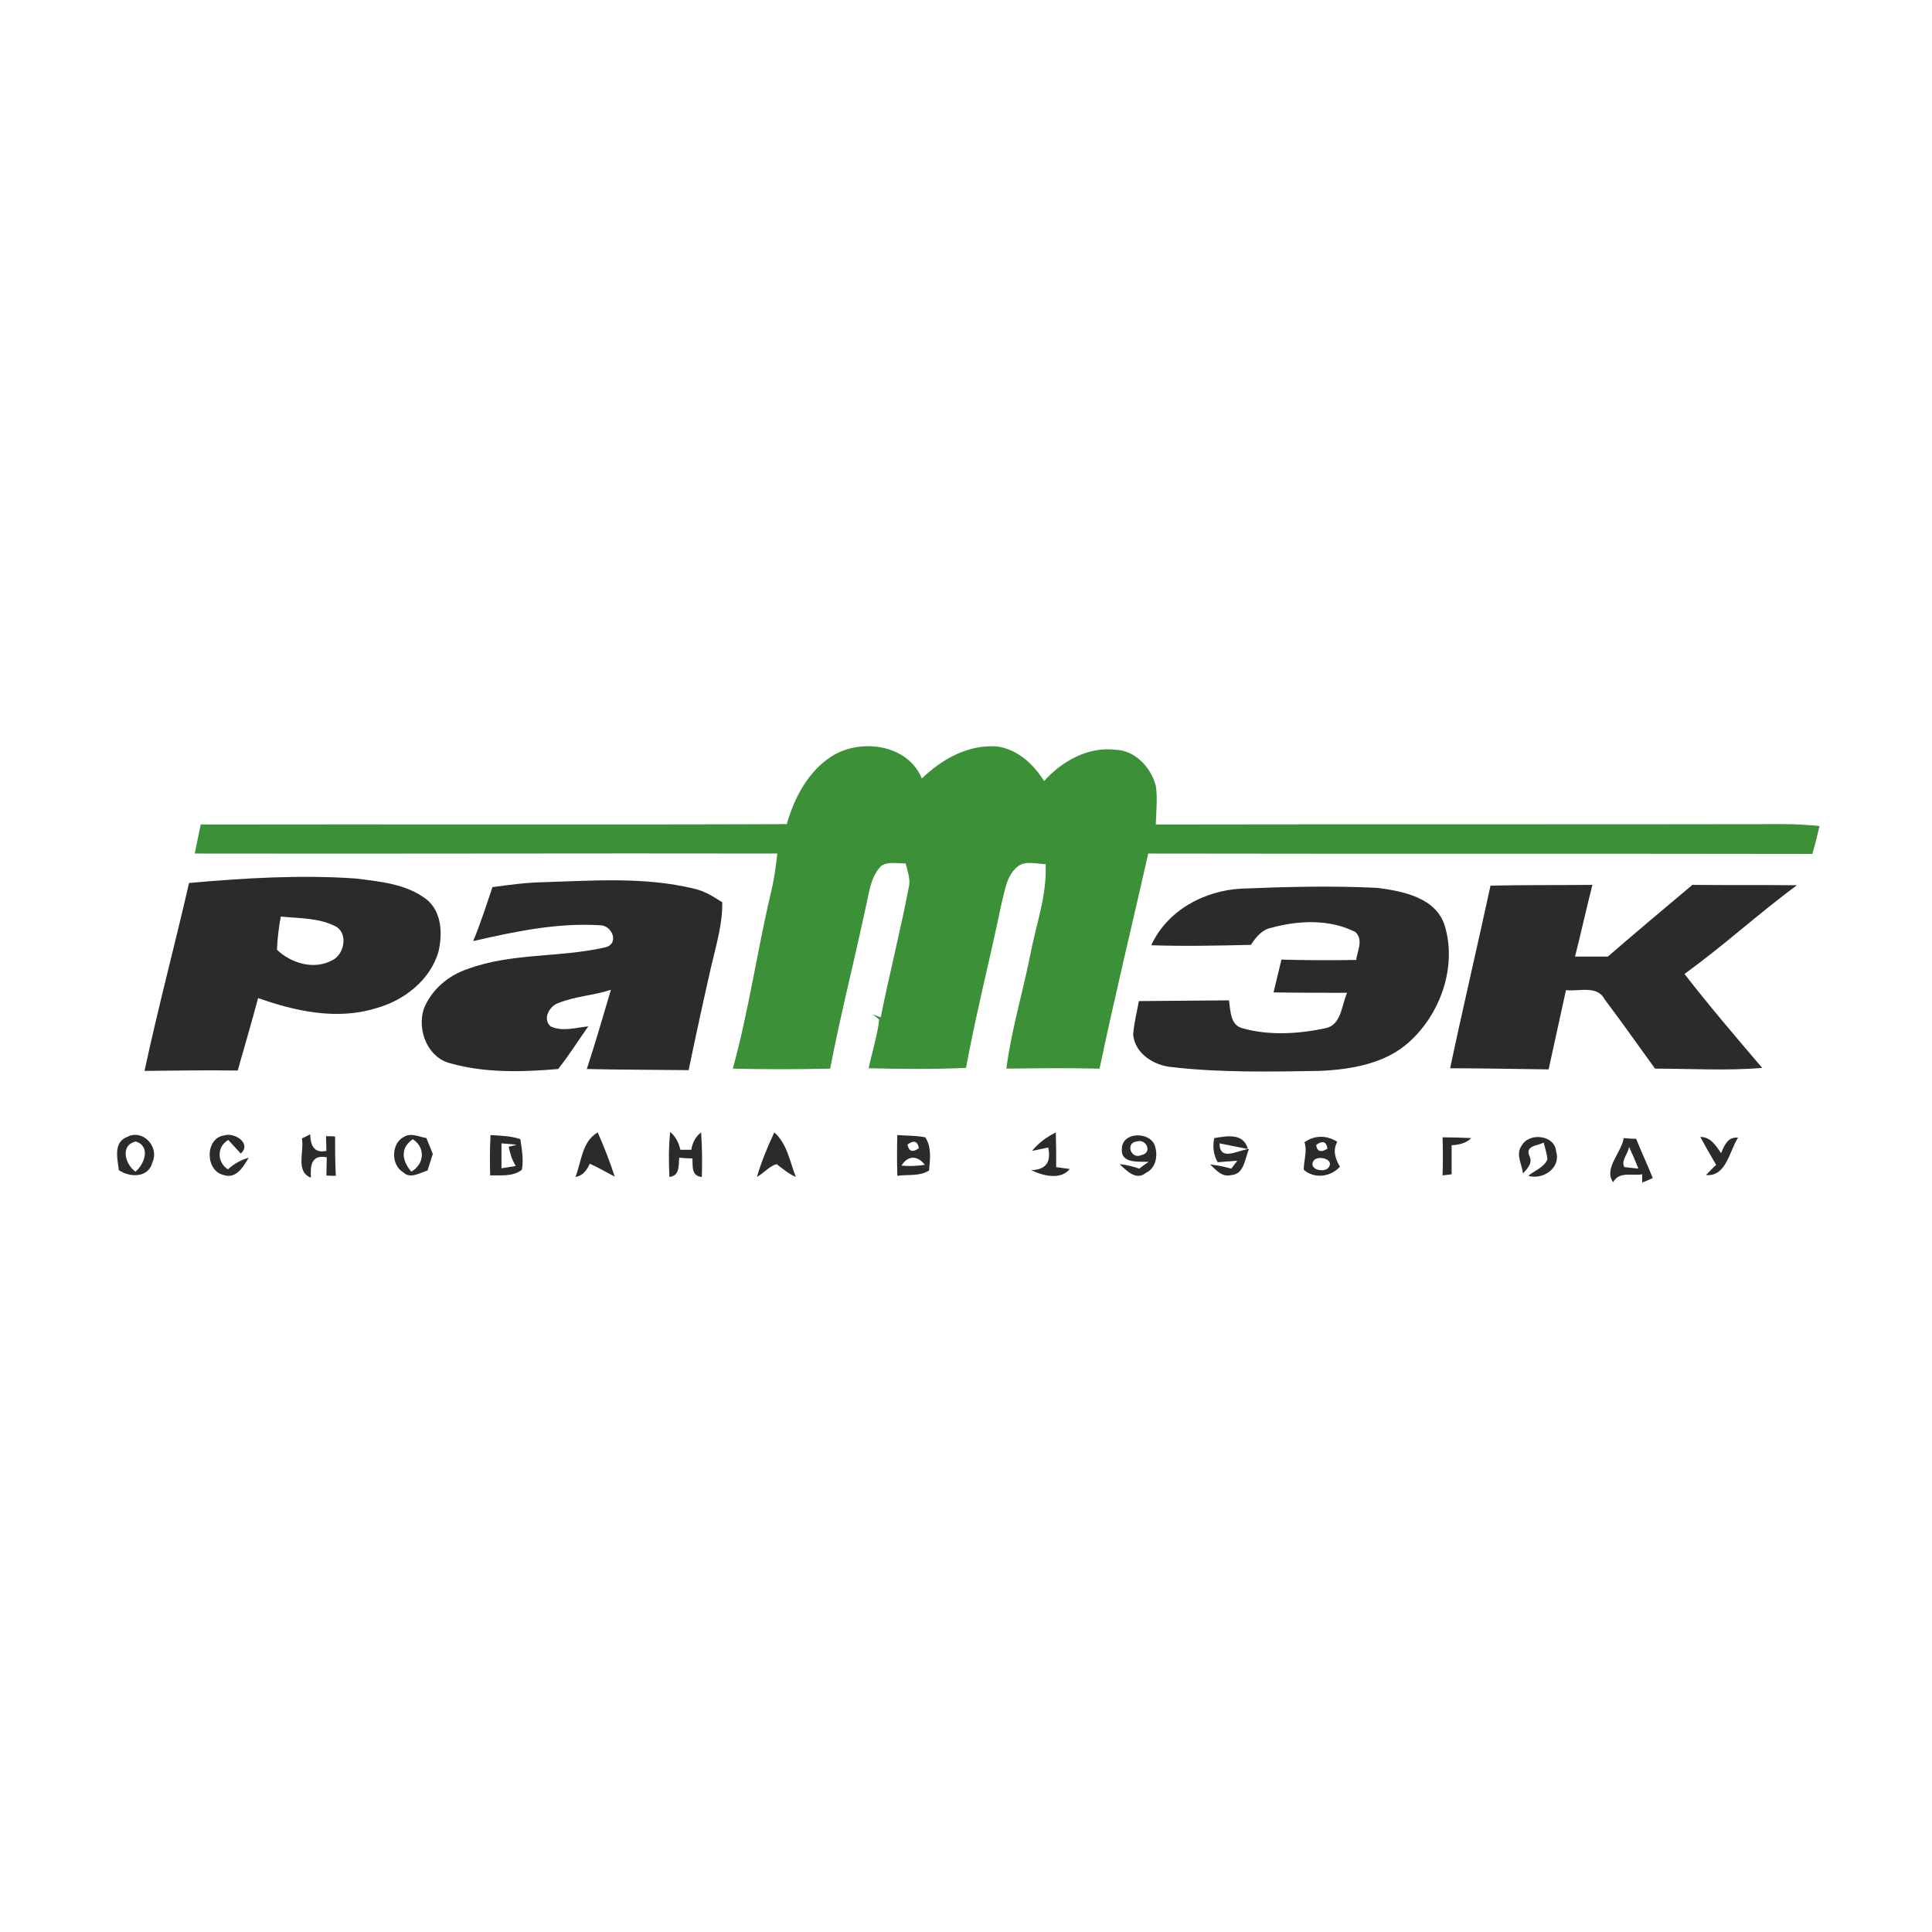 <?xml version="1.0" encoding="utf-8"?>
<!-- Generator: Adobe Illustrator 21.1.0, SVG Export Plug-In . SVG Version: 6.00 Build 0)  -->
<svg version="1.1" id="Layer_1" xmlns="http://www.w3.org/2000/svg" xmlns:xlink="http://www.w3.org/1999/xlink" x="0px" y="0px"
	 viewBox="0 0 512 512" style="enable-background:new 0 0 512 512;" xml:space="preserve">
<style type="text/css">
	.st0{fill:#FFFFFF;}
	.st1{fill:#3C9038;}
	.st2{fill:#2C2B29;}
</style>
<rect class="st0" width="512" height="512"/>
<g id="_x23_3c9038ff">
	<path class="st1" d="M220.6,200.3c7.7-4.7,20-3,23.7,6c5.3-5.1,12.2-9,19.8-8.5c5.5,0.7,9.8,4.7,12.6,9.2c4.7-5.3,11.7-9.2,19-8.3
		c5.2,0.2,9.3,4.7,10.6,9.5c0.5,3.4,0.1,6.9,0,10.3c55.5-0.1,111,0,166.5-0.1c3.1,0,6.3,0.2,9.4,0.5c-0.6,2.5-1.2,5-1.9,7.4
		c-58.7-0.1-117.3,0-176-0.1c-4.3,19-8.9,37.9-12.9,57c-8.3-0.2-16.5-0.1-24.7,0c1.3-10.1,4.3-20,6.3-30c1.5-8,4.5-15.9,4.1-24.2
		c-2.5,0-5.5-1.1-7.6,0.8c-2.8,2.4-3.2,6.3-4.1,9.7c-3,14.5-6.7,28.9-9.4,43.5c-8.6,0.4-17.2,0.3-25.8,0.1c0.9-4.3,2.3-8.6,2.8-12.9
		c-0.4-0.3-1.3-1.1-1.8-1.4c0.6,0.2,1.7,0.6,2.2,0.8c2.3-11.5,5.2-22.8,7.4-34.3c0.6-2.2-0.3-4.4-0.8-6.5c-2.2,0.1-4.6-0.6-6.5,0.7
		c-3,3.1-3.2,7.6-4.2,11.5c-3,14.1-6.6,28.1-9.3,42.2c-8.6,0.2-17.2,0.2-25.8,0c4.2-15.2,6.4-30.9,10-46.2c0.9-3.6,1.4-7.2,1.8-10.8
		c-51.5-0.1-102.9,0.1-154.4,0c0.5-2.6,1.1-5.1,1.6-7.7c51.8-0.1,103.5,0.1,155.3-0.1C210.5,211.4,214.2,204.3,220.6,200.3z"/>
	<path class="st2" d="M152.5,311.9c1.6-4,1.7-9.4,5.9-11.8c1.7,3.8,3.2,7.7,4.5,11.7c-2.2-1.1-4.3-2.4-6.6-3.4
		C155.5,310.1,154.5,311.6,152.5,311.9z"/>
</g>
<g id="_x23_2c2b29ff">
	<path class="st2" d="M50.1,234c14.6-1.3,29.4-2.2,44-1.2c6.5,0.8,13.6,1.4,19,5.6c4,3.3,4.2,9.1,3.1,13.8c-2.2,7.6-9.2,13-16.6,15
		c-10.3,3.2-21.3,0.8-31.2-2.7c-1.7,6.4-3.6,12.8-5.4,19.2c-8.2-0.1-16.4,0-24.7,0.1C41.9,267,46.3,250.6,50.1,234 M74.4,242.9
		c-0.5,2.9-0.9,5.8-1,8.8c3.8,3.6,9.8,5.4,14.6,2.8c3.1-1.4,4.3-6.7,1.3-8.8C84.8,243.2,79.4,243.4,74.4,242.9z"/>
	<path class="st2" d="M130.5,235.1c4.4-0.6,8.8-1.2,13.2-1.3c13.4-0.4,27-1.5,40.2,1.7c2.8,0.6,5.1,2.1,7.5,3.6
		c0.1,5.8-1.6,11.3-2.9,16.9c-2.1,9.2-4.1,18.4-6,27.6c-9-0.1-18-0.1-27-0.3c2.3-6.9,4.3-14,6.4-21c-4.5,1.5-9.4,1.7-13.9,3.5
		c-2.4,0.8-4.3,4.2-2.1,6.2c3.2,1.5,6.7,0.3,10,0c-2.7,3.8-5.1,7.7-8,11.3c-9.4,0.8-19.3,1.1-28.5-1.5c-6.1-1.5-8.9-8.8-7.1-14.4
		c2-5.1,6.5-8.9,11.6-10.6c11.6-4.3,24.4-3,36.3-5.7c4.1-0.8,2.1-6-1.3-5.9c-11.3-0.7-22.6,1.7-33.5,4.2
		C127.3,244.8,128.9,239.9,130.5,235.1z"/>
	<path class="st2" d="M395,234.7c9-0.2,18-0.1,27-0.2c-1.6,6.3-3,12.7-4.6,19c2.9,0,5.8,0,8.7,0c7.4-6.4,14.9-12.7,22.4-19
		c9.2,0.1,18.5,0,27.7,0.1c-10.2,7.5-19.5,16.1-29.8,23.5c6.6,8.5,13.6,16.7,20.6,24.9c-9.4,0.8-18.9,0.2-28.4,0.2
		c-4.4-6.1-8.8-12.3-13.3-18.3c-2-3.9-6.8-2.1-10.3-2.5c-1.5,7-3.1,14-4.6,21c-8.7-0.1-17.4-0.3-26.1-0.3
		C387.7,267,391.5,250.9,395,234.7z"/>
	<path class="st2" d="M305.1,250.5c4.2-9.2,14-14.5,23.9-15c12-0.5,24.1-0.8,36.1-0.2c6.8,0.9,15.5,2.6,17.8,10.1
		c3.2,10.8-1.1,23.1-9.3,30.6c-6.4,5.9-15.4,7.4-23.8,7.8c-13.1,0.2-26.2,0.5-39.2-1c-4.7-0.4-9.8-3.5-10.3-8.6c0.2-3,1-5.9,1.5-8.9
		c8-0.1,15.9-0.1,23.9-0.2c0.4,2.7,0.3,6.6,3.6,7.4c7.1,2,14.8,1.5,21.9,0c4.3-0.8,4.3-6.1,5.8-9.4c-6.5,0-13,0-19.5-0.1
		c0.7-2.9,1.4-5.8,2.1-8.7c6.6,0.2,13.2,0.2,19.8,0.1c0.3-2.4,2-5.3-0.2-7.4c-6.9-3.5-15.1-3.1-22.4-1.1c-2.4,0.5-4,2.5-5.3,4.5
		C322.7,250.6,313.9,250.8,305.1,250.5z"/>
	<path class="st2" d="M33.7,301.3c4.1-2.2,8.6,2.6,6.7,6.7c-1,4.2-6,4.1-8.9,2.1C31.1,307,30,302.7,33.7,301.3 M35.9,310.5
		c2.4-2,4.1-6.7,0.1-8C31.7,303.5,33.2,308.6,35.9,310.5z"/>
	<path class="st2" d="M59.3,311.4c-5-1.1-5-9.8,0.1-10.5c2.7-0.9,7.4,2.1,4.4,4.8c-1.1-1.2-2.2-2.4-3.3-3.6c-3.1,1.8-3,5.9-0.1,7.8
		c1.6-1.5,3.5-2.5,5.5-3.1C64.5,309.2,62.6,312.5,59.3,311.4z"/>
	<path class="st2" d="M80,301.7c0.6-0.3,1.7-0.8,2.2-1.1c0.1,2.8,0.9,5.1,4.3,4.4c0-1-0.1-3-0.1-3.9c0.6,0,1.8,0,2.4,0.1
		c0,3.5,0,6.9,0.2,10.4c-0.6,0-1.9,0-2.5-0.1c0-1.2,0.1-3.6,0.1-4.8c-4.1-0.8-4.4,2.2-4.2,5.4C78.2,310.5,80.7,305,80,301.7z"/>
	<path class="st2" d="M107,301.3c1.9-1.2,4.1,0,6,0.3c0.6,1.4,1.1,2.8,1.7,4.2c-0.5,1.5-0.9,2.9-1.4,4.4c-2,0.6-4.6,2.3-6.4,0.5
		C103.6,308.8,103.6,303.1,107,301.3 M109,310.5c3.5-2,3.8-6.4,0.4-8.6C105.9,304.3,106.6,307.7,109,310.5z"/>
	<path class="st2" d="M130,300.8c2.7,0.2,5.4,0.2,7.9,1.1c0.4,2.7,0.9,5.4,0.4,8.1c-2.4,1.9-5.6,1.4-8.4,1.5
		C129.8,307.9,129.8,304.3,130,300.8 M132.9,303c0,2.2,0,4.4,0,6.6c1.3-0.2,2.5-0.4,3.8-0.6c-1-1.5-1.5-3.3-1.9-5.1l2.1-0.5
		C135.9,303.2,133.9,303.1,132.9,303z"/>
	<path class="st2" d="M177.6,300c1.5,1.2,2.3,2.9,2.7,4.7c0.7,0,2.2,0,2.9,0c0.3-1.8,1.1-3.5,2.6-4.6c0.3,3.9,0.3,7.8,0.2,11.8
		c-2.8-0.2-2.4-2.8-2.5-4.9c-0.9,0-2.7-0.1-3.5-0.2c-0.2,2.1,0.2,4.8-2.6,5.1C177.2,307.9,177.2,303.9,177.6,300z"/>
	<path class="st2" d="M205.2,300.1c3.4,3,4.1,7.7,5.7,11.8c-1.9-0.8-3.5-2.2-5.1-3.4c-2,0.6-3.4,2.4-5.2,3.4
		C201.8,307.8,203.4,303.9,205.2,300.1z"/>
	<path class="st2" d="M237.8,300.8c2.4,0.2,4.9,0.1,7.4,0.6c1.7,2.5,1.3,5.9,1,8.8c-2.5,1.6-5.6,1-8.4,1.4
		C237.7,307.9,237.7,304.3,237.8,300.8 M240.5,303.3c0.3,1.8,1.3,2.2,3,1C243.2,302.4,242.2,302.1,240.5,303.3 M238.9,308.9
		c2.1,0.2,4.1,0.1,6.2-0.2C243.2,306.2,240.6,306.1,238.9,308.9z"/>
	<path class="st2" d="M273.5,305c1.7-2.1,3.9-3.7,6.3-4.9c0.1,3.1,0.1,6.1,0.1,9.2c0.9,0.1,2.7,0.4,3.6,0.5c-2.4,3-7.2,1.8-10.2,0.3
		c3.8-0.1,5.3-2,4.5-6C276.7,304.3,274.6,304.8,273.5,305z"/>
	<path class="st2" d="M297.3,304.5c0-4.7,7.7-4.7,8.8-0.7c0.8,2.5,0.2,5.8-2.4,7c-2.6,2.2-5.2-0.6-7-2.3c1.8,0.2,3.5,0.6,5.2,1.2
		c0.8-0.6,1.6-1.2,2.5-1.8C301.7,307.8,297,308.4,297.3,304.5 M301.3,302.5c-3.2,0.3-1.6,4.9,1.2,3.6
		C305.5,305.5,303.8,301.7,301.3,302.5z"/>
	<path class="st2" d="M321.8,301.6c3.2-0.5,7.7-1.5,8.9,2.9c-2.5-0.5-5-1-7.5-1.5c0,5,5,1.7,7.8,1.5c-1.1,2.4-1.2,6.7-4.7,6.9
		c-2.4,0.7-4.1-1.4-5.6-2.8c1.9,0.2,3.8,0.6,5.6,1.1c0.4-0.5,1.2-1.6,1.6-2.1c-1.3,0.1-3.9,0.3-5.2,0.4
		C321.6,306.1,321.3,303.8,321.8,301.6z"/>
	<path class="st2" d="M345.7,302.7c2.7-1.9,5.9-1.9,8.7-0.1c-1.3,2.3-0.5,4.5,0.7,6.6c-2.5,2.7-6.7,3.3-9.6,0.8
		C345.5,307.5,346.5,305.1,345.7,302.7 M348.8,303.4c0.2,1.8,1.3,2.1,3,1C351.5,302.5,350.5,302.2,348.8,303.4 M348.2,307.5
		c-1.7,2.3,2.6,3.5,3.9,1.9C353.7,307.2,349.4,306.1,348.2,307.5z"/>
	<path class="st2" d="M382.3,301.4c2.5,0,5.1,0.1,7.6,0.2c-1.4,1.4-3.3,1.8-5.2,1.9c0,2.6,0,5.1,0,7.7c-0.6,0.1-1.8,0.2-2.4,0.3
		C382.4,308.1,382.4,304.8,382.3,301.4z"/>
	<path class="st2" d="M403.2,303.7c1.9-3.7,8.9-3,9.2,1.5c1.3,4.2-3.4,7.6-7.4,6.4c1.7-1.4,4.2-2.2,5.1-4.4c-0.2-1.5-0.6-2.9-1-4.4
		c-1.5,0.8-5,0.8-3.8,3.5c1,2-0.6,3.4-1.7,4.7C403.4,308.7,401.6,306,403.2,303.7z"/>
	<path class="st2" d="M430.3,301.6c0.8,0.1,2.4,0.2,3.3,0.2c1.4,3.5,3,6.9,4.4,10.4c-0.9,0.4-1.8,0.8-2.8,1.2c0-0.6,0-1.6,0-2.2
		c-2.6,0.5-6.1-0.9-7.7,2.1C424.9,309.7,429.7,305.5,430.3,301.6 M431.7,303.9c-0.1,1.7-2.3,3.8-1.2,5.4c0.9,0.1,2.8,0.3,3.7,0.4
		C433.4,307.7,432.6,305.8,431.7,303.9z"/>
	<path class="st2" d="M450.6,301.3c2.8,0,4.1,2.3,5.5,4.3c0.9-2.1,1.8-4.4,4.5-4.1c-2.3,3.5-3.1,10.4-8.5,9.9c0.7-0.7,2-2.1,2.7-2.7
		C453.3,306.2,451.9,303.7,450.6,301.3z"/>
</g>
</svg>

